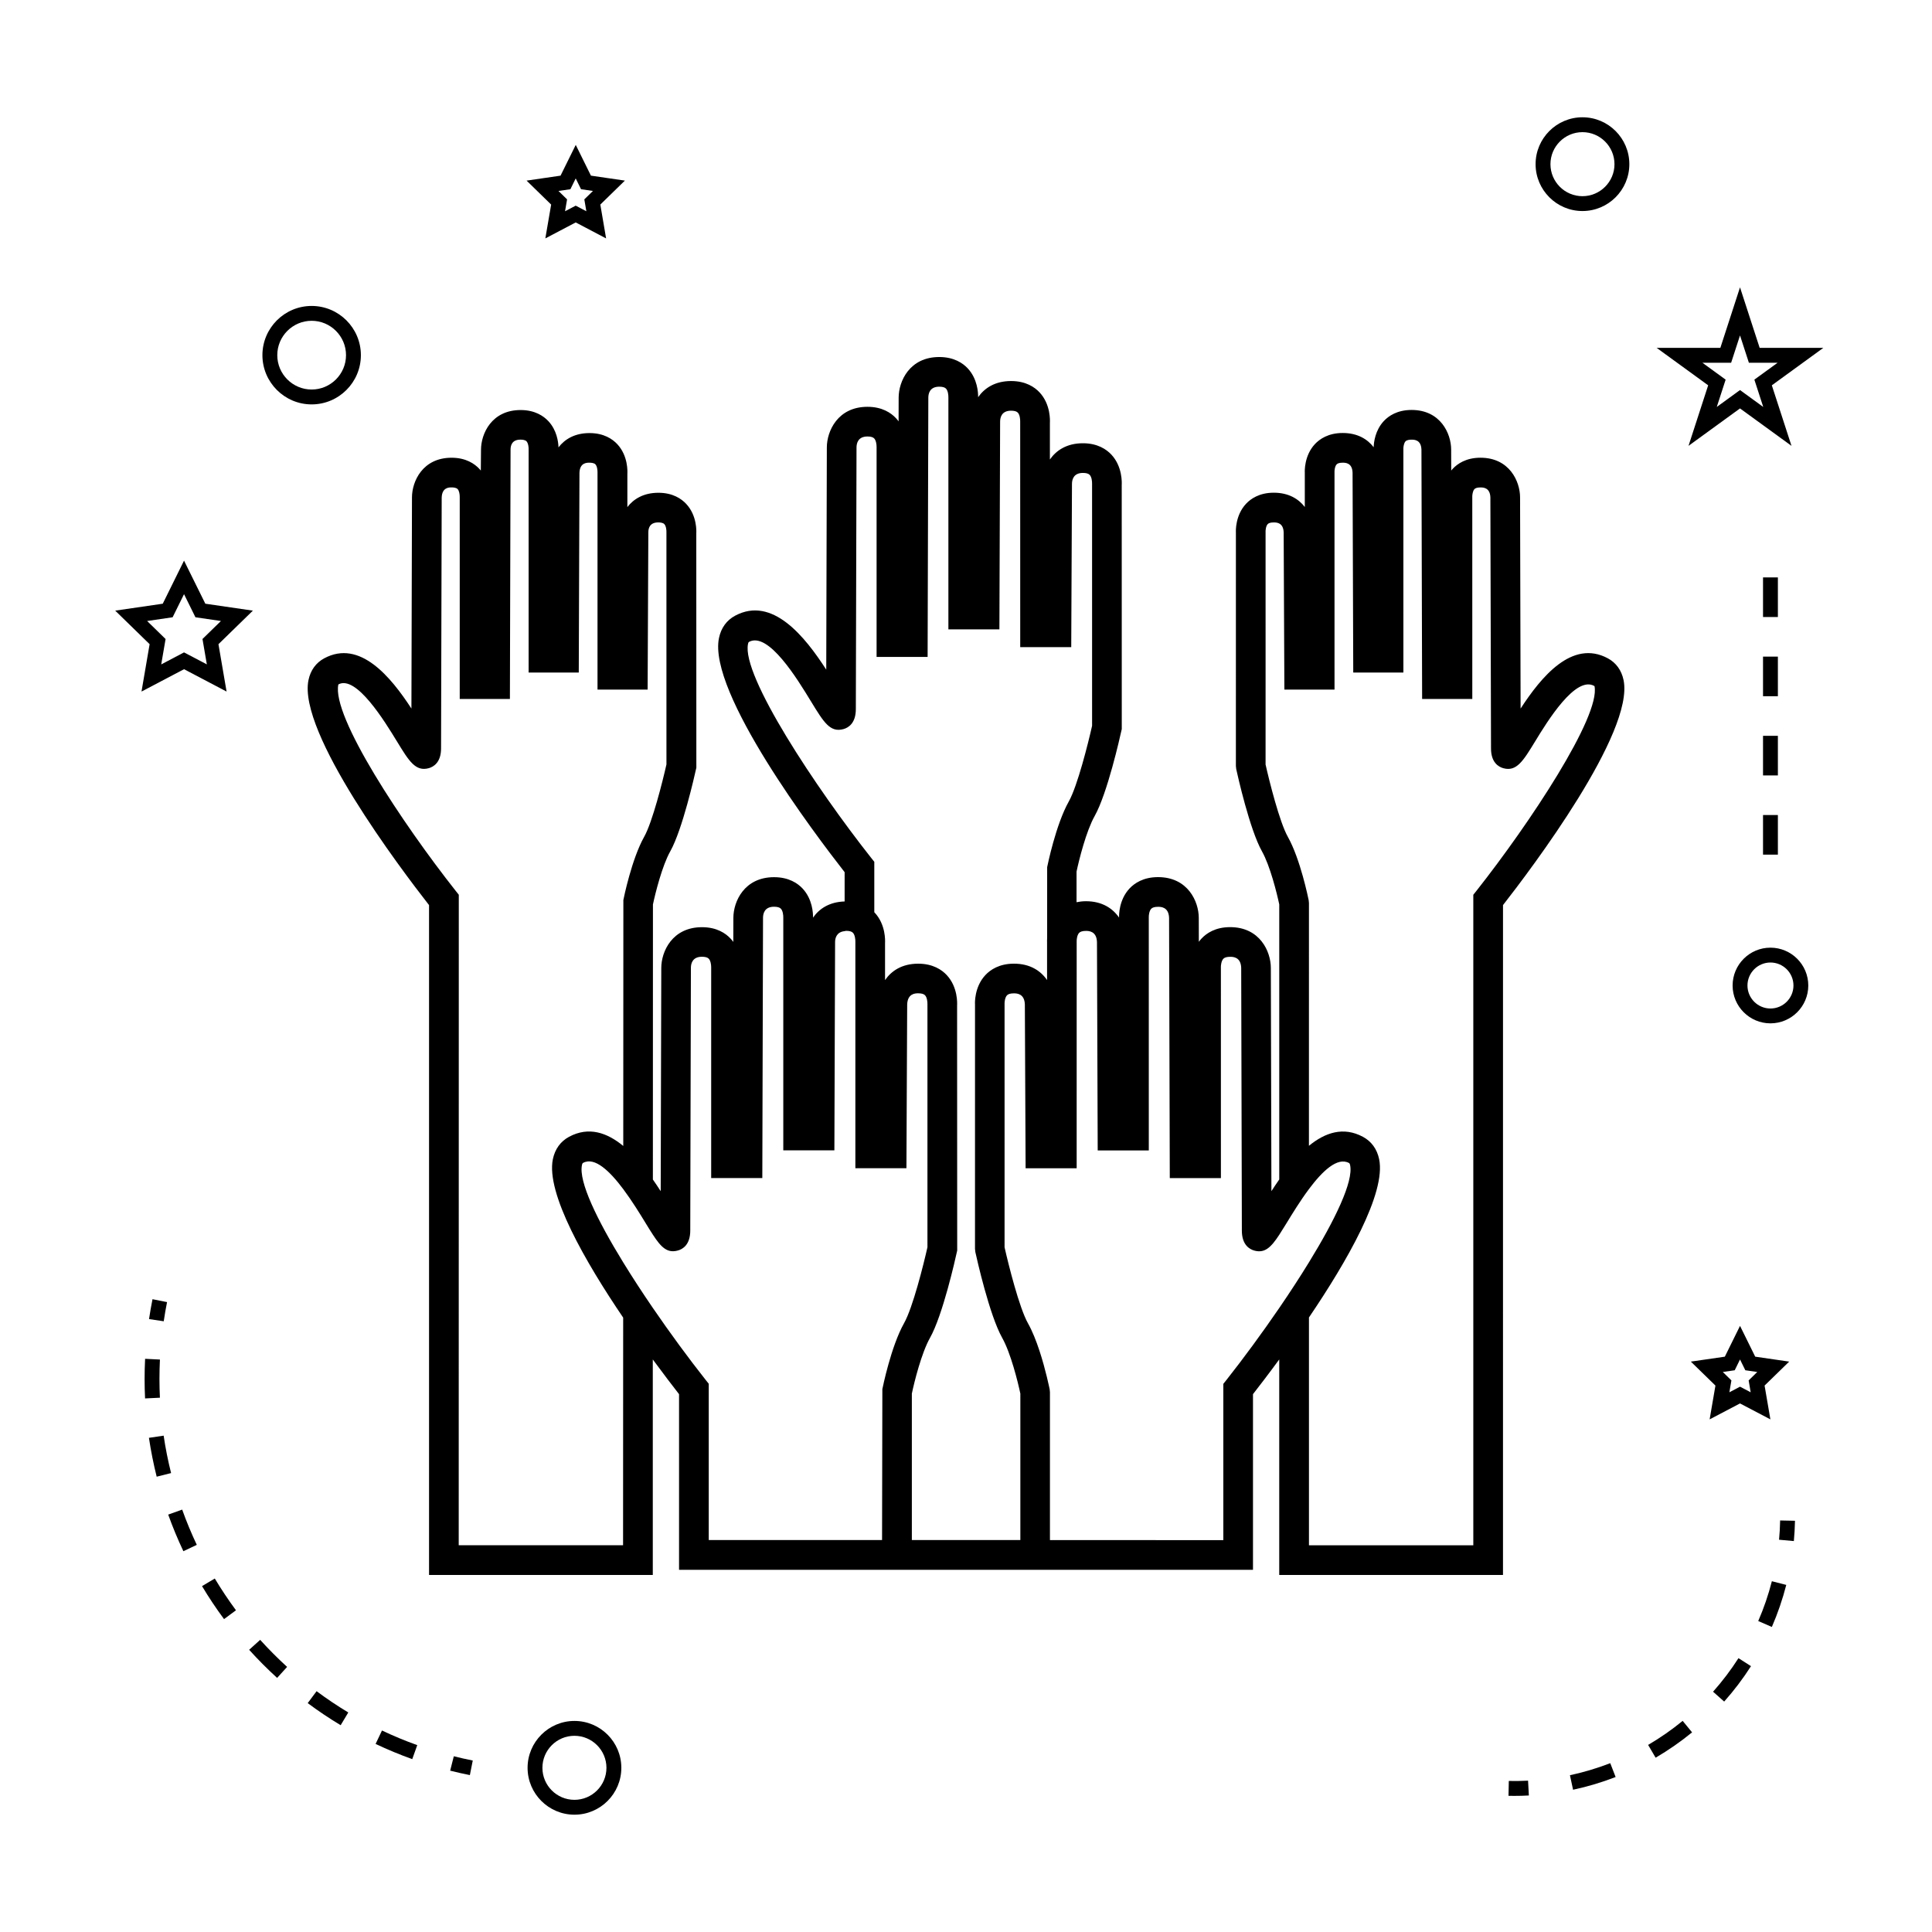 <?xml version="1.0" encoding="UTF-8"?>
<!-- Uploaded to: ICON Repo, www.svgrepo.com, Generator: ICON Repo Mixer Tools -->
<svg fill="#000000" width="800px" height="800px" version="1.1" viewBox="144 144 512 512" xmlns="http://www.w3.org/2000/svg">
 <g>
  <path d="m229.94 318.45c-2.199 1.18-3.648 3.168-4.188 5.777-2.887 13.859 24.418 49.996 31.949 59.633v177.52h59.297v-57.109c2.883 3.922 5.363 7.152 6.957 9.195v46.551h152.1v-46.551c1.594-2.043 4.078-5.273 6.957-9.199v57.113h59.297l0.004-177.52c7.531-9.637 34.836-45.773 31.949-59.633-0.539-2.602-1.988-4.598-4.188-5.777-9.473-5.07-17.664 4.981-23.098 13.328l-0.141-55.992c-0.012-4.215-2.816-10.484-10.496-10.484-3.809 0-6.102 1.602-7.352 2.938-0.141 0.152-0.273 0.305-0.398 0.461l-0.016-5.574c-0.012-4.215-2.816-10.484-10.492-10.484-3.809 0-6.102 1.602-7.352 2.938-2.293 2.457-2.656 5.617-2.691 6.941-1.652-2.152-4.297-3.773-8.207-3.773-3.809 0-6.102 1.602-7.359 2.938-2.898 3.102-2.703 7.336-2.684 7.547v9.133c-1.652-2.156-4.305-3.793-8.223-3.793-3.809 0-6.102 1.602-7.352 2.938-2.898 3.102-2.703 7.344-2.684 7.551l-0.004 61.938 0.094 0.844c0.355 1.621 3.57 15.996 6.816 21.77 2.152 3.82 3.961 11.109 4.582 14.07v72.887c-0.73 1.043-1.426 2.082-2.078 3.102l-0.152-59.191c-0.012-4.328-2.898-10.781-10.797-10.781-3.922 0-6.277 1.645-7.562 3.016-0.27 0.285-0.508 0.578-0.723 0.875l-0.016-6.356c-0.012-4.336-2.891-10.789-10.797-10.789-3.922 0-6.277 1.645-7.562 3.016-2.816 3.012-2.793 7.086-2.762 7.711-1.676-2.434-4.488-4.34-8.781-4.34-0.918 0-1.742 0.105-2.492 0.262v-8.113c0.645-3.074 2.547-10.715 4.797-14.719 3.375-6 6.723-20.961 7.094-22.645l0.094-0.418-0.012-64.707c0.031-0.488 0.227-4.844-2.746-8.02-1.285-1.375-3.637-3.008-7.547-3.008-4.266 0-7.07 1.891-8.742 4.305v-9.762c0.031-0.488 0.23-4.844-2.738-8.023-1.285-1.375-3.633-3.008-7.547-3.008-4.262 0-7.059 1.875-8.734 4.281 0.016-1.227-0.172-4.875-2.754-7.637-1.285-1.375-3.637-3.008-7.547-3.008-7.871 0-10.754 6.43-10.762 10.754l-0.016 6.293c-0.211-0.289-0.441-0.566-0.699-0.844-1.285-1.375-3.633-3.008-7.547-3.008-7.883 0-10.758 6.438-10.77 10.762l-0.156 58.895c-5.633-8.734-14.273-19.586-24.145-14.301-2.25 1.203-3.731 3.25-4.281 5.91-2.996 14.406 25.516 52.105 33.297 62.059v7.762c-4.047 0.121-6.754 1.938-8.371 4.289 0.02-1.195-0.148-4.906-2.766-7.711-1.285-1.375-3.641-3.012-7.559-3.012-7.902 0-10.785 6.449-10.789 10.789l-0.016 6.367c-0.219-0.305-0.461-0.598-0.73-0.887-1.285-1.379-3.641-3.016-7.562-3.016-7.898 0-10.785 6.449-10.797 10.781l-0.152 59.18c-0.652-1.008-1.344-2.051-2.074-3.09l0.016-72.891c0.621-2.953 2.434-10.25 4.586-14.074 3.242-5.773 6.465-20.148 6.824-21.762l0.094-0.418-0.016-62.098c0.031-0.473 0.227-4.711-2.676-7.809-1.254-1.344-3.547-2.945-7.359-2.945-3.926 0-6.57 1.637-8.23 3.793v-8.867c0.031-0.473 0.227-4.707-2.672-7.809-1.254-1.34-3.547-2.938-7.359-2.938-3.922 0-6.566 1.633-8.219 3.785-0.051-1.496-0.453-4.566-2.688-6.953-1.254-1.34-3.547-2.938-7.352-2.938-7.68 0-10.48 6.269-10.496 10.484l-0.051 5.555c-0.125-0.156-0.258-0.309-0.398-0.461-1.254-1.34-3.547-2.938-7.352-2.938-7.672 0-10.48 6.266-10.492 10.484l-0.148 55.984c-5.438-8.344-13.637-18.391-23.094-13.32zm249.45 28.125 0.004-28.277-0.004-33.496c-0.012-0.141 0.051-1.363 0.566-1.91 0.273-0.293 0.812-0.441 1.605-0.441 0.691 0 2.531 0 2.625 2.633l0.188 41.668h13.289l-0.004-57.781c-0.012-0.141 0.051-1.363 0.566-1.906 0.273-0.301 0.812-0.445 1.605-0.445 0.691 0 2.523 0 2.617 2.629l0.18 52.984h13.289l-0.004-59.301c-0.016-0.418 0.109-1.5 0.578-1.988 0.348-0.352 1.059-0.43 1.594-0.43 0.691 0 2.523 0 2.617 2.633l0.18 66.094h13.297l-0.004-53.703v-0.035c0-0.246 0.09-1.363 0.566-1.879 0.277-0.301 0.82-0.445 1.605-0.445 0.691 0 2.531 0 2.625 2.633l0.168 66.543c0 3.754 2.043 4.887 3.254 5.227 3.504 0.973 5.246-1.875 8.418-7.07 3.223-5.289 10.77-17.637 15.754-14.684 1.664 7.981-17.281 36.516-31.266 54.227l-0.852 1.07v172.39h-43.555v-60.371c10.023-14.789 20.484-32.938 18.598-41.957-0.555-2.664-2.043-4.711-4.293-5.918-5.207-2.793-10.055-1.102-14.312 2.383l0.004-64.355-0.078-0.766c-0.09-0.441-2.195-10.859-5.516-16.762-2.199-3.902-4.918-14.789-5.906-19.188zm-50.059 46.848c-0.016-0.484 0.117-1.652 0.656-2.211 0.324-0.336 0.93-0.508 1.793-0.508 0.699 0 2.828 0 2.93 2.945l0.195 55.234h13.539l-0.004-61.848c-0.016-0.484 0.117-1.652 0.656-2.211 0.324-0.336 0.93-0.508 1.801-0.508 0.699 0 2.828 0 2.922 2.938l0.188 68.957h13.547v-3.891l-0.004-52.102v-0.047c0-0.285 0.094-1.496 0.645-2.082 0.324-0.348 0.934-0.523 1.816-0.523 0.699 0 2.828 0 2.922 2.93l0.156 62.195 0.016 7.422c0 3.809 2.051 4.949 3.269 5.297 2.781 0.781 4.434-0.797 6.656-4.191 0.598-0.918 1.234-1.941 1.953-3.121 1.477-2.418 3.59-5.883 5.918-9 3.5-4.676 7.492-8.559 10.594-6.891 0.082 0.047 0.203 0.109 0.305 0.582 0.902 4.34-3.969 14.434-10.895 25.715-2.426 3.957-5.098 8.047-7.871 12.105-4.644 6.785-9.551 13.445-13.984 19.062l-0.852 1.07v41.41l-38.91-0.008h-7.039v-39.219l-0.078-0.77c-0.031-0.148-0.301-1.441-0.738-3.25-0.922-3.793-2.664-10.059-5.012-14.223-2.305-4.098-5.164-15.543-6.199-20.141l0.004-29.598-0.004-34.973c-0.016-0.484 0.117-1.652 0.656-2.211 0.324-0.336 0.93-0.508 1.801-0.508 0.699 0 2.828 0 2.922 2.945l0.199 43.41h13.531zm-87.102-78.758c0.102-0.469 0.215-0.531 0.293-0.57 5.129-2.715 12.754 9.797 16.426 15.828 3.371 5.519 5.055 8.277 8.59 7.293 1.219-0.34 3.269-1.484 3.269-5.289l0.18-69.34c0-1.086 0.383-2.914 2.898-2.914 0.859 0 1.457 0.168 1.777 0.504 0.492 0.508 0.645 1.547 0.645 2.246v0.152 55.523h13.523l0.188-68.719c0-1.082 0.383-2.902 2.891-2.902 0.867 0 1.465 0.168 1.785 0.504 0.531 0.547 0.66 1.707 0.641 2.387v61.422h13.52l0.188-55.047c0-1.086 0.383-2.906 2.902-2.906 0.859 0 1.457 0.168 1.777 0.504 0.531 0.547 0.66 1.707 0.641 2.394l0.008 59.766h13.52l0.195-43.266c0-1.086 0.383-2.906 2.898-2.906 0.867 0 1.465 0.168 1.785 0.504 0.531 0.547 0.668 1.711 0.645 2.394l0.004 64.113c-1.027 4.578-3.871 15.969-6.176 20.062-3.441 6.125-5.637 16.945-5.731 17.402l-0.004 18.746c-0.043 0.598-0.027 1.012-0.02 1.074v10.102c-1.676-2.441-4.488-4.344-8.781-4.344-3.922 0-6.277 1.645-7.562 3.016-2.981 3.184-2.781 7.551-2.754 7.777l-0.004 64.793 0.094 0.844c0.371 1.691 3.731 16.715 7.109 22.723 2.266 4.019 4.168 11.699 4.816 14.785v38.812h-28.754v-38.812c0.645-3.086 2.547-10.754 4.816-14.785 3.387-6.016 6.742-21.035 7.109-22.723l0.094-0.418-0.027-64.949c0.031-0.488 0.23-4.856-2.754-8.047-1.285-1.375-3.641-3.012-7.562-3.012-4.297 0-7.106 1.91-8.781 4.352v-9.844c0.031-0.488 0.227-4.859-2.754-8.047-0.027-0.027-0.066-0.059-0.094-0.082v-13.379l-0.852-1.07c-14.59-18.477-34.359-48.27-32.617-56.652zm-18.57 160.73c1.223-0.34 3.269-1.484 3.269-5.297l0.016-7.422 0.152-62.195c0-1.09 0.387-2.93 2.922-2.93 0.871 0 1.48 0.168 1.801 0.508 0.5 0.516 0.652 1.559 0.652 2.258v0.152 55.727h13.551l0.188-68.965c0-1.098 0.383-2.934 2.918-2.934 0.871 0 1.477 0.168 1.801 0.508 0.539 0.555 0.672 1.73 0.652 2.418v61.637h13.539l0.188-55.238c0-1.023 0.41-2.641 2.519-2.856 0.148-0.016 0.234-0.082 0.402-0.082 0.871 0 1.477 0.168 1.801 0.508 0.535 0.555 0.672 1.73 0.652 2.418v59.984h13.531l0.199-43.371c0.094-2.984 2.219-2.984 2.918-2.984 0.871 0 1.477 0.168 1.801 0.508 0.539 0.555 0.672 1.73 0.652 2.418v64.359c-1.027 4.594-3.883 16.031-6.199 20.137-3.457 6.152-5.656 17.02-5.75 17.477l-0.078 39.988h-45.93v-41.41l-0.852-1.07c-4.434-5.609-9.336-12.27-13.98-19.051-2.766-4.039-5.422-8.113-7.84-12.051-6.949-11.309-11.84-21.426-10.93-25.785 0.102-0.477 0.219-0.539 0.305-0.582 3.098-1.68 7.117 2.25 10.637 6.957 2.312 3.098 4.418 6.523 5.883 8.926 0.719 1.18 1.348 2.203 1.953 3.121 2.211 3.418 3.859 5.004 6.656 4.215zm-74.445-134.89c3.164 5.191 4.902 8.035 8.418 7.07 1.211-0.34 3.254-1.477 3.254-5.227l0.168-66.48c0.094-2.699 1.926-2.699 2.617-2.699 0.539 0 1.25 0.078 1.594 0.43 0.438 0.457 0.57 1.422 0.57 2.066v0.125 53.445h13.297l0.172-66.094c0-1.203 0.461-2.633 2.625-2.633 0.535 0 1.25 0.078 1.594 0.43 0.469 0.488 0.594 1.57 0.57 2.195v59.098h13.289l0.184-52.93c0.094-2.684 1.93-2.684 2.625-2.684 0.539 0 1.25 0.078 1.594 0.43 0.461 0.484 0.586 1.559 0.566 2.184v57.52h13.281l0.188-41.676c0-1.203 0.457-2.629 2.625-2.629 0.539 0 1.254 0.078 1.602 0.438 0.469 0.484 0.594 1.559 0.57 2.184l0.004 61.508c-0.988 4.398-3.715 15.289-5.902 19.18-3.32 5.902-5.43 16.316-5.516 16.758l-0.027 65.176c-4.266-3.519-9.137-5.238-14.359-2.43-2.25 1.203-3.738 3.254-4.293 5.918-1.879 9.031 8.602 27.207 18.629 42.004l-0.027 60.324h-43.555l0.02-172.39-0.852-1.07c-13.984-17.707-32.93-46.238-31.062-54.668 4.734-2.582 12.309 9.828 15.539 15.125z"/>
  <path d="m308.66 612.49c0-6.856-5.574-12.422-12.422-12.422-6.848 0-12.422 5.574-12.422 12.422 0 6.848 5.574 12.422 12.422 12.422 6.848 0 12.422-5.57 12.422-12.422zm-20.914 0c0-4.68 3.809-8.484 8.484-8.484s8.484 3.809 8.484 8.484c0 4.676-3.809 8.484-8.484 8.484s-8.484-3.805-8.484-8.484z"/>
  <path d="m181.5 327.27 11.273-5.926 11.273 5.926-2.152-12.555 9.121-8.891-12.602-1.836-5.644-11.414-5.637 11.414-12.602 1.836 9.121 8.891zm1.488-18.699 6.758-0.988 3.023-6.125 3.023 6.125 6.758 0.988-4.891 4.769 1.156 6.727-6.047-3.176-6.043 3.184 1.156-6.727z"/>
  <path d="m288.52 207.18 8.051-4.234 8.051 4.234-1.531-8.969 6.512-6.352-9-1.312-4.023-8.148-4.031 8.152-9 1.312 6.512 6.352zm6.641-13.035 1.41-2.859 1.41 2.859 3.16 0.461-2.289 2.231 0.539 3.148-2.824-1.484-2.824 1.484 0.539-3.148-2.281-2.231z"/>
  <path d="m592.09 504.84 6.519 6.352-1.539 8.957 8.051-4.223 8.051 4.223-1.539-8.957 6.519-6.352-9.004-1.309-4.023-8.16-4.027 8.164zm13.031-0.566 1.41 2.859 3.16 0.457-2.281 2.231 0.539 3.148-2.824-1.484-2.824 1.484 0.539-3.148-2.281-2.231 3.16-0.457z"/>
  <path d="m605.12 220.15-5.211 16.043h-16.867l13.641 9.918-5.207 16.039 13.645-9.914 13.645 9.918-5.211-16.043 13.641-9.918h-16.863zm3.805 24.457 2.352 7.238-6.156-4.477-6.16 4.481 2.352-7.242-6.156-4.477h7.613l2.352-7.238 2.352 7.238h7.613z"/>
  <path d="m563.37 175.08c-6.848 0-12.422 5.574-12.422 12.422s5.574 12.422 12.422 12.422 12.422-5.574 12.422-12.422-5.57-12.422-12.422-12.422zm0 20.91c-4.68 0-8.484-3.809-8.484-8.484 0-4.676 3.809-8.484 8.484-8.484 4.676 0 8.484 3.809 8.484 8.484 0.004 4.672-3.809 8.484-8.484 8.484z"/>
  <path d="m603.16 405.17c0 5.531 4.496 10.027 10.027 10.027s10.027-4.496 10.027-10.027-4.496-10.027-10.027-10.027c-5.527-0.004-10.027 4.5-10.027 10.027zm10.031-6.094c3.359 0 6.094 2.734 6.094 6.094s-2.734 6.094-6.094 6.094-6.094-2.734-6.094-6.094 2.734-6.094 6.094-6.094z"/>
  <path d="m226.59 251.17c7.195 0 13.047-5.852 13.047-13.043 0-7.195-5.852-13.047-13.047-13.047s-13.047 5.852-13.047 13.047c0.004 7.188 5.856 13.043 13.047 13.043zm0-22.156c5.023 0 9.109 4.09 9.109 9.109 0 5.023-4.09 9.105-9.109 9.105-5.023 0-9.109-4.082-9.109-9.105 0-5.019 4.09-9.109 9.109-9.109z"/>
  <path d="m268.52 614.42 0.766-3.863c-1.691-0.332-3.371-0.715-5.023-1.129l-0.965 3.816c1.73 0.438 3.465 0.824 5.223 1.176z"/>
  <path d="m253.25 610.19 1.328-3.711c-3.168-1.133-6.32-2.441-9.348-3.879l-1.691 3.559c3.144 1.492 6.414 2.848 9.711 4.031z"/>
  <path d="m182.32 509.43c0 1.727 0.043 3.449 0.125 5.168l3.934-0.191c-0.078-1.648-0.121-3.312-0.121-4.977 0-1.711 0.043-3.422 0.125-5.137l-3.93-0.195c-0.09 1.773-0.133 3.559-0.133 5.332z"/>
  <path d="m236.3 597.82c-2.887-1.738-5.715-3.633-8.402-5.637l-2.352 3.16c2.793 2.078 5.727 4.051 8.734 5.852z"/>
  <path d="m189.34 534.38c-0.82-3.266-1.484-6.602-1.973-9.918l-3.898 0.578c0.516 3.441 1.203 6.906 2.051 10.297z"/>
  <path d="m196.15 553.4c-1.441-3.051-2.746-6.191-3.871-9.34l-3.703 1.324c1.172 3.273 2.523 6.539 4.023 9.703z"/>
  <path d="m217.44 588.66 2.648-2.914c-2.492-2.273-4.894-4.688-7.141-7.168l-2.922 2.633c2.336 2.59 4.828 5.09 7.414 7.449z"/>
  <path d="m197.54 564.34c1.801 3.008 3.762 5.953 5.832 8.738l3.164-2.336c-1.988-2.691-3.879-5.527-5.617-8.418z"/>
  <path d="m188.27 489.07-3.856-0.766c-0.352 1.758-0.656 3.512-0.918 5.266l3.894 0.582c0.25-1.699 0.543-3.387 0.879-5.082z"/>
  <path d="m619.69 547.02-3.938-0.082c-0.031 1.715-0.125 3.418-0.285 5.106l3.922 0.355c0.16-1.777 0.262-3.57 0.301-5.379z"/>
  <path d="m560.88 618.3c3.832-0.82 7.625-1.953 11.277-3.371l-1.422-3.668c-3.465 1.34-7.059 2.414-10.684 3.191z"/>
  <path d="m597.98 592.32 2.945 2.613c2.609-2.934 5-6.086 7.106-9.383l-3.316-2.121c-2 3.125-4.266 6.117-6.734 8.891z"/>
  <path d="m609.95 573.59 3.609 1.57c1.562-3.594 2.844-7.344 3.82-11.141l-3.816-0.977c-0.914 3.59-2.133 7.144-3.613 10.547z"/>
  <path d="m580.77 606.42 1.988 3.391c3.391-1.984 6.644-4.246 9.66-6.719l-2.496-3.043c-2.859 2.348-5.934 4.492-9.152 6.371z"/>
  <path d="m543.77 619.91c0.523 0.012 1.043 0.016 1.562 0.016 1.285 0 2.562-0.031 3.832-0.105l-0.211-3.926c-1.68 0.09-3.391 0.109-5.102 0.078z"/>
  <path d="m611.22 339h3.938v10.496h-3.938z"/>
  <path d="m611.22 297.02h3.938v10.496h-3.938z"/>
  <path d="m611.22 318.01h3.938v10.496h-3.938z"/>
  <path d="m611.22 359.99h3.938v10.496h-3.938z"/>
 </g>
</svg>